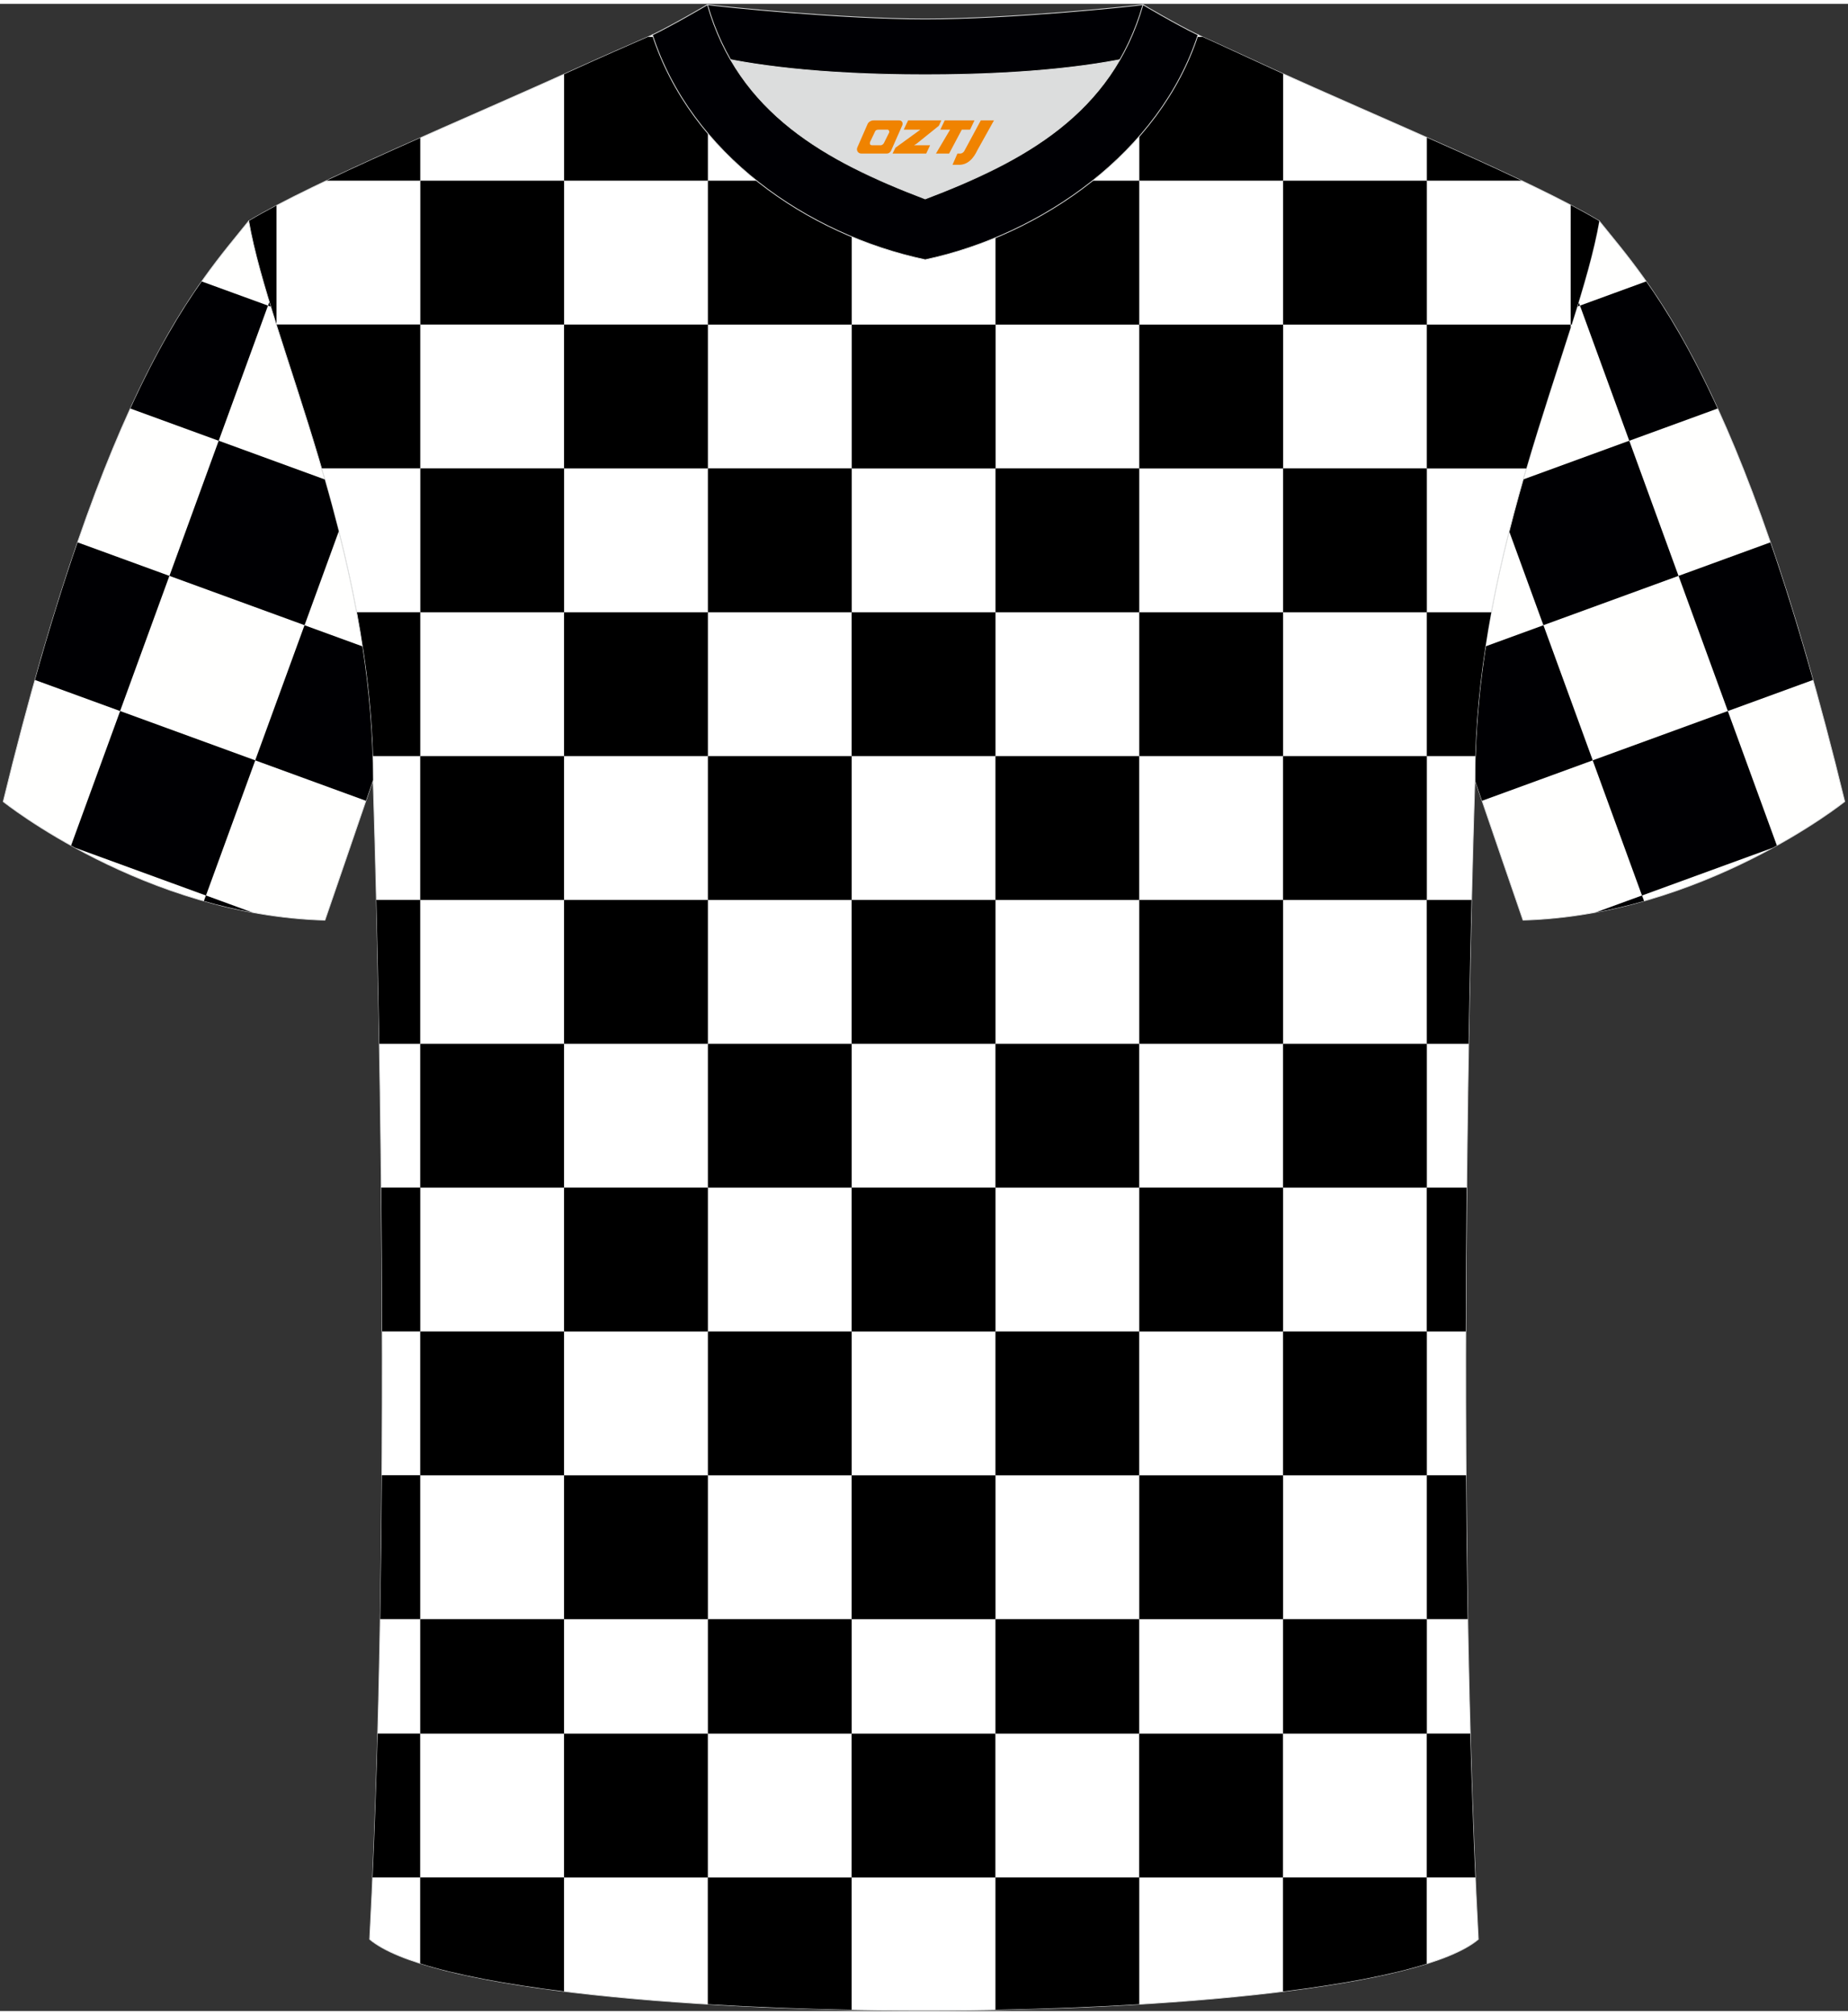 <?xml version="1.0" encoding="utf-8"?>
<!-- Generator: Adobe Illustrator 22.0.0, SVG Export Plug-In . SVG Version: 6.00 Build 0)  -->
<svg xmlns="http://www.w3.org/2000/svg" xmlns:xlink="http://www.w3.org/1999/xlink" version="1.1" id="图层_1" x="0px" y="0px" width="378px" height="412px" viewBox="0 0 379 411.5" enable-background="new 0 0 379 411.5" xml:space="preserve">
<rect x="0" y="0" width="379" height="411.5" fill="#333333" stroke="none"/>
<g>
	<path fill="#FFFFFE" stroke="#DCDDDD" stroke-width="0.162" stroke-miterlimit="22.926" d="M327.99,44.52   c10.2,12.75,29.25,32.3,50.34,119.02c0,0-29.08,23.29-65.98,24.31c0,0-7.14-20.75-9.86-28.74   C302.49,111.51,323.72,69.19,327.99,44.52z"/>
	<g>
		<path fill="#000003" d="M352.26,82.96l-18.12,6.61l-10.11-27.71l13.58-4.96C341.92,63.02,346.86,71.16,352.26,82.96z"/>
		<path fill="#000003" d="M371.82,138.61l-17.46,6.37l-10.11-27.71l18.83-6.87C365.92,118.65,368.84,128,371.82,138.61z"/>
		<polygon fill="#000003" points="324.02,61.87 323.48,62.06 323.76,61.14   "/>
		<path fill="#000003" d="M344.24,117.27l-27.71,10.11l-7.02-19.25c0.92-3.62,1.88-7.17,2.88-10.63l21.75-7.94L344.24,117.27z"/>
		<path fill="#000003" d="M363.58,173.01l-26.83,9.79l-10.11-27.71l27.71-10.11l10.06,27.57    C364.14,172.71,363.86,172.86,363.58,173.01z"/>
		<path fill="#000003" d="M326.65,155.09l-22.71,8.29c-0.55-1.62-1.05-3.08-1.45-4.25c0-9.37,0.83-18.54,2.18-27.41l11.87-4.33    L326.65,155.09z"/>
		<path fill="#000003" d="M327.23,186.27l9.53-3.48l0.42,1.14C333.98,184.84,330.66,185.63,327.23,186.27z"/>
	</g>
	<path fill="#FFFFFF" stroke="#DCDDDD" stroke-width="0.162" stroke-miterlimit="22.926" d="M75.81,396.8   c5.36-101,0.7-237.68,0.7-237.68c0-47.62-21.24-89.93-25.5-114.6c13.63-8.23,45.28-21.25,67.14-31.23   c5.55-2.52,11.68-5.18,15.66-6.93c17.52-0.32,25.34,1.25,55.54,1.25h0.31c30.2,0,38.53-1.57,56.04-1.25   c3.98,1.76,9.6,4.41,15.15,6.93c21.87,9.98,53.51,23,67.14,31.23c-4.27,24.67-25.5,66.98-25.5,114.6c0,0-4.66,136.67,0.7,237.68   C280.12,416.24,98.88,416.24,75.81,396.8z"/>
	<g>
		<rect x="115.68" y="124.73" width="29.5" height="29.49"/>
		<rect x="115.68" y="183.71" width="29.5" height="29.49"/>
		<rect x="115.68" y="242.69" width="29.5" height="29.5"/>
		<rect x="115.68" y="301.68" width="29.5" height="29.49"/>
		<rect x="145.18" y="154.22" width="29.49" height="29.5"/>
		<rect x="145.18" y="213.2" width="29.49" height="29.5"/>
		<rect x="145.18" y="272.18" width="29.49" height="29.5"/>
		<rect x="145.18" y="331.16" width="29.49" height="23.47"/>
		<rect x="86.18" y="154.22" width="29.5" height="29.5"/>
		<rect x="86.18" y="213.2" width="29.5" height="29.5"/>
		<rect x="86.18" y="272.18" width="29.5" height="29.5"/>
		<rect x="86.18" y="331.16" width="29.5" height="23.47"/>
		<rect x="174.66" y="124.73" width="29.5" height="29.49"/>
		<rect x="174.66" y="183.71" width="29.5" height="29.49"/>
		<rect x="174.66" y="242.69" width="29.5" height="29.5"/>
		<rect x="174.66" y="301.68" width="29.5" height="29.49"/>
		<rect x="204.15" y="154.22" width="29.49" height="29.5"/>
		<rect x="204.15" y="213.2" width="29.49" height="29.5"/>
		<rect x="204.15" y="272.18" width="29.49" height="29.5"/>
		<rect x="204.15" y="331.16" width="29.49" height="23.47"/>
		<rect x="233.65" y="124.73" width="29.49" height="29.49"/>
		<rect x="233.65" y="183.71" width="29.49" height="29.49"/>
		<rect x="233.65" y="242.69" width="29.49" height="29.5"/>
		<rect x="233.65" y="301.68" width="29.49" height="29.49"/>
		<rect x="263.13" y="154.22" width="29.5" height="29.5"/>
		<rect x="263.13" y="213.2" width="29.5" height="29.5"/>
		<rect x="263.13" y="272.18" width="29.5" height="29.5"/>
		<rect x="263.13" y="331.16" width="29.5" height="23.47"/>
		<path d="M292.62,154.22h9.94c0.3-10.13,1.52-20,3.28-29.49h-13.22V154.22z"/>
		<path d="M292.62,213.2h8.57c0.19-11.29,0.41-21.27,0.6-29.49h-9.18L292.62,213.2L292.62,213.2z"/>
		<path d="M292.62,272.19h7.99c0.02-10.21,0.09-20.09,0.18-29.5h-8.18v29.5H292.62z"/>
		<path d="M292.62,331.16h8.39c-0.17-9.87-0.28-19.74-0.34-29.49h-8.05L292.62,331.16L292.62,331.16z"/>
		<path d="M77.79,213.2h8.39v-29.5h-9C77.38,191.92,77.6,201.9,77.79,213.2z"/>
		<path d="M78.38,272.18h7.81v-29.5h-8C78.28,252.09,78.35,261.97,78.38,272.18z"/>
		<path d="M77.97,331.16h8.21v-29.5h-7.87C78.25,311.41,78.14,321.29,77.97,331.16z"/>
		<path d="M76.43,154.22h9.76v-29.5H73.14C74.9,134.21,76.13,144.08,76.43,154.22z"/>
		<path d="M174.66,411.25v-27.12h-29.5v25.98C154.65,410.68,164.57,411.06,174.66,411.25z"/>
		<rect x="174.65" y="354.63" width="29.49" height="29.5"/>
		<rect x="115.67" y="354.63" width="29.5" height="29.5"/>
		<path d="M233.65,410.11v-25.99h-29.5v27.13C214.24,411.06,224.18,410.68,233.65,410.11z"/>
		<rect x="233.63" y="354.63" width="29.49" height="29.5"/>
		<path d="M292.61,401.81v-17.69h-29.49v23.37C275.05,406.02,285.23,404.13,292.61,401.81z"/>
		<path d="M292.61,384.12h9.96c-0.42-9.63-0.77-19.51-1.04-29.5h-8.92L292.61,384.12L292.61,384.12z"/>
		<path d="M76.41,384.12h9.76v-29.5h-8.72C77.18,364.61,76.84,374.49,76.41,384.12z"/>
		<path d="M115.67,407.47v-23.36h-29.5v17.64C93.54,404.08,103.72,405.99,115.67,407.47z"/>
		<path d="M174.68,36.25h29.5V7.47c-4.24,0.08-9.01,0.14-14.52,0.14h-0.31c-5.59,0-10.41-0.05-14.67-0.14V36.25z"/>
		<rect x="174.68" y="65.75" width="29.5" height="29.5"/>
		<path d="M224.6,6.77h9.06V6.42C230.66,6.51,227.72,6.63,224.6,6.77z"/>
		<rect x="204.16" y="36.25" width="29.49" height="29.5"/>
		<rect x="204.16" y="95.23" width="29.49" height="29.5"/>
		<path d="M145.18,6.77h9.51c-3.29-0.15-6.35-0.28-9.51-0.36V6.77z"/>
		<rect x="145.18" y="36.25" width="29.5" height="29.5"/>
		<rect x="145.18" y="95.23" width="29.5" height="29.5"/>
		<path d="M233.65,36.25h29.5V14.34c-0.78-0.35-1.55-0.7-2.3-1.05c-5.13-2.34-10.33-4.78-14.23-6.53h-12.96v29.49H233.65z"/>
		<rect x="233.65" y="65.75" width="29.5" height="29.5"/>
		<rect x="263.14" y="36.25" width="29.49" height="29.5"/>
		<rect x="263.14" y="95.23" width="29.49" height="29.5"/>
		<path d="M292.63,36.25h19.43c-5.93-2.82-12.59-5.82-19.43-8.85V36.25z"/>
		<path d="M292.63,95.25h20.4c3.07-10.48,6.33-20.17,9.08-28.84v-0.66h-29.49v29.5H292.63z"/>
		<path d="M322.12,65.75h0.21c2.53-8.02,4.61-15.16,5.66-21.23c-1.7-1.02-3.67-2.12-5.87-3.28V65.75z"/>
		<path d="M56.66,65.74h0.05V41.33c-2.14,1.13-4.06,2.19-5.71,3.19C52.05,50.59,54.12,57.72,56.66,65.74z"/>
		<path d="M66.93,36.25h19.26v-8.78C79.41,30.48,72.81,33.46,66.93,36.25z"/>
		<path d="M65.95,95.23h20.24v-29.5H56.7v0.13C59.48,74.68,62.82,84.55,65.95,95.23z"/>
		<rect x="86.2" y="36.25" width="29.49" height="29.49"/>
		<rect x="86.2" y="95.23" width="29.49" height="29.5"/>
		<path d="M115.68,36.25h29.5V6.76H132.9c-3.97,1.74-9.61,4.2-14.75,6.54c-0.81,0.37-1.63,0.74-2.46,1.12v21.83H115.68z"/>
		<rect x="115.68" y="65.74" width="29.5" height="29.5"/>
	</g>
	<path fill="#DCDDDD" d="M149.83,11.44c8.45,14.62,23.39,22.27,39.92,28.55c16.55-6.29,31.48-13.92,39.92-28.56   c-8.65,1.66-21.45,3.09-39.92,3.09C171.29,14.53,158.49,13.1,149.83,11.44z"/>
	<path fill="#000004" stroke="#DCDDDD" stroke-width="0.162" stroke-miterlimit="22.926" d="M189.75,3.1   c-17.29,0-41.78-2.53-44.66-2.93c0,0-5.53,4.46-11.29,6.19c0,0,11.78,8.17,55.95,8.17s55.95-8.17,55.95-8.17   c-5.76-1.72-11.29-6.19-11.29-6.19C231.52,0.57,207.04,3.1,189.75,3.1z"/>
	<path fill="#000004" stroke="#DCDDDD" stroke-width="0.162" stroke-miterlimit="22.926" d="M189.75,52.45   c23.96-5.08,48.15-22.11,55.95-46.09c-4.43-2.13-11.29-6.19-11.29-6.19c-6.4,22.33-24.3,32.08-44.66,39.82   c-20.33-7.73-38.27-17.52-44.66-39.82c0,0-6.86,4.05-11.29,6.19C141.71,30.71,165.4,47.29,189.75,52.45z"/>
	
	<path fill="#FFFFFE" stroke="#DCDDDD" stroke-width="0.162" stroke-miterlimit="22.926" d="M51,44.52   C40.8,57.28,21.75,76.83,0.66,163.55c0,0,29.08,23.29,65.98,24.31c0,0,7.14-20.75,9.86-28.74C76.5,111.51,55.27,69.19,51,44.52z"/>
	<g>
		<path fill="#000003" d="M26.73,82.96l18.12,6.61l10.11-27.71l-13.59-4.95C37.07,63.02,32.12,71.16,26.73,82.96z"/>
		<path fill="#000003" d="M7.17,138.61l17.46,6.37l10.11-27.71l-18.83-6.87C13.06,118.65,10.14,128,7.17,138.61z"/>
		<polygon fill="#000003" points="54.97,61.87 55.51,62.06 55.23,61.14   "/>
		<path fill="#000003" d="M34.75,117.27l27.71,10.11l7.02-19.25c-0.92-3.62-1.88-7.17-2.88-10.63l-21.75-7.94L34.75,117.27z"/>
		<path fill="#000003" d="M15.41,173.01l26.83,9.79l10.11-27.71l-27.71-10.11l-10.06,27.57C14.85,172.71,15.13,172.86,15.41,173.01z    "/>
		<path fill="#000003" d="M52.34,155.09l22.71,8.29c0.56-1.62,1.05-3.08,1.45-4.25c0-9.37-0.83-18.54-2.18-27.41l-11.87-4.33    L52.34,155.09z"/>
		<path fill="#000003" d="M51.76,186.27l-9.53-3.48l-0.42,1.14C45.01,184.84,48.33,185.63,51.76,186.27z"/>
	</g>
</g>
<g>
	<path fill="#F08300" d="M201.15,23.89l-3.4,6.3c-0.2,0.3-0.5,0.5-0.8,0.5h-0.6l-1,2.3h1.2c2,0.1,3.2-1.5,3.9-3L203.85,23.89h-2.5L201.15,23.89z"/>
	<polygon fill="#F08300" points="193.95,23.89 ,199.85,23.89 ,198.95,25.79 ,197.25,25.79 ,194.65,30.69 ,191.95,30.69 ,194.85,25.79 ,192.85,25.79 ,193.75,23.89"/>
	<polygon fill="#F08300" points="187.95,28.99 ,187.45,28.99 ,187.95,28.69 ,192.55,24.99 ,193.05,23.89 ,186.25,23.89 ,185.95,24.49 ,185.35,25.79 ,188.15,25.79 ,188.75,25.79 ,183.65,29.49    ,183.05,30.69 ,189.65,30.69 ,189.95,30.69 ,190.75,28.99"/>
	<path fill="#F08300" d="M184.45,23.89H179.15C178.65,23.89,178.15,24.19,177.95,24.59L175.85,29.39C175.55,29.99,175.95,30.69,176.65,30.69h5.2c0.4,0,0.7-0.2,0.9-0.6L185.05,24.89C185.25,24.39,184.95,23.89,184.45,23.89z M182.35,26.39L181.25,28.59C181.05,28.89,180.75,28.99,180.65,28.99l-1.8,0C178.65,28.99,178.25,28.89,178.45,28.29l1-2.1c0.1-0.3,0.4-0.4,0.7-0.4h1.9   C182.25,25.79,182.45,26.09,182.35,26.39z"/>
</g>
</svg>